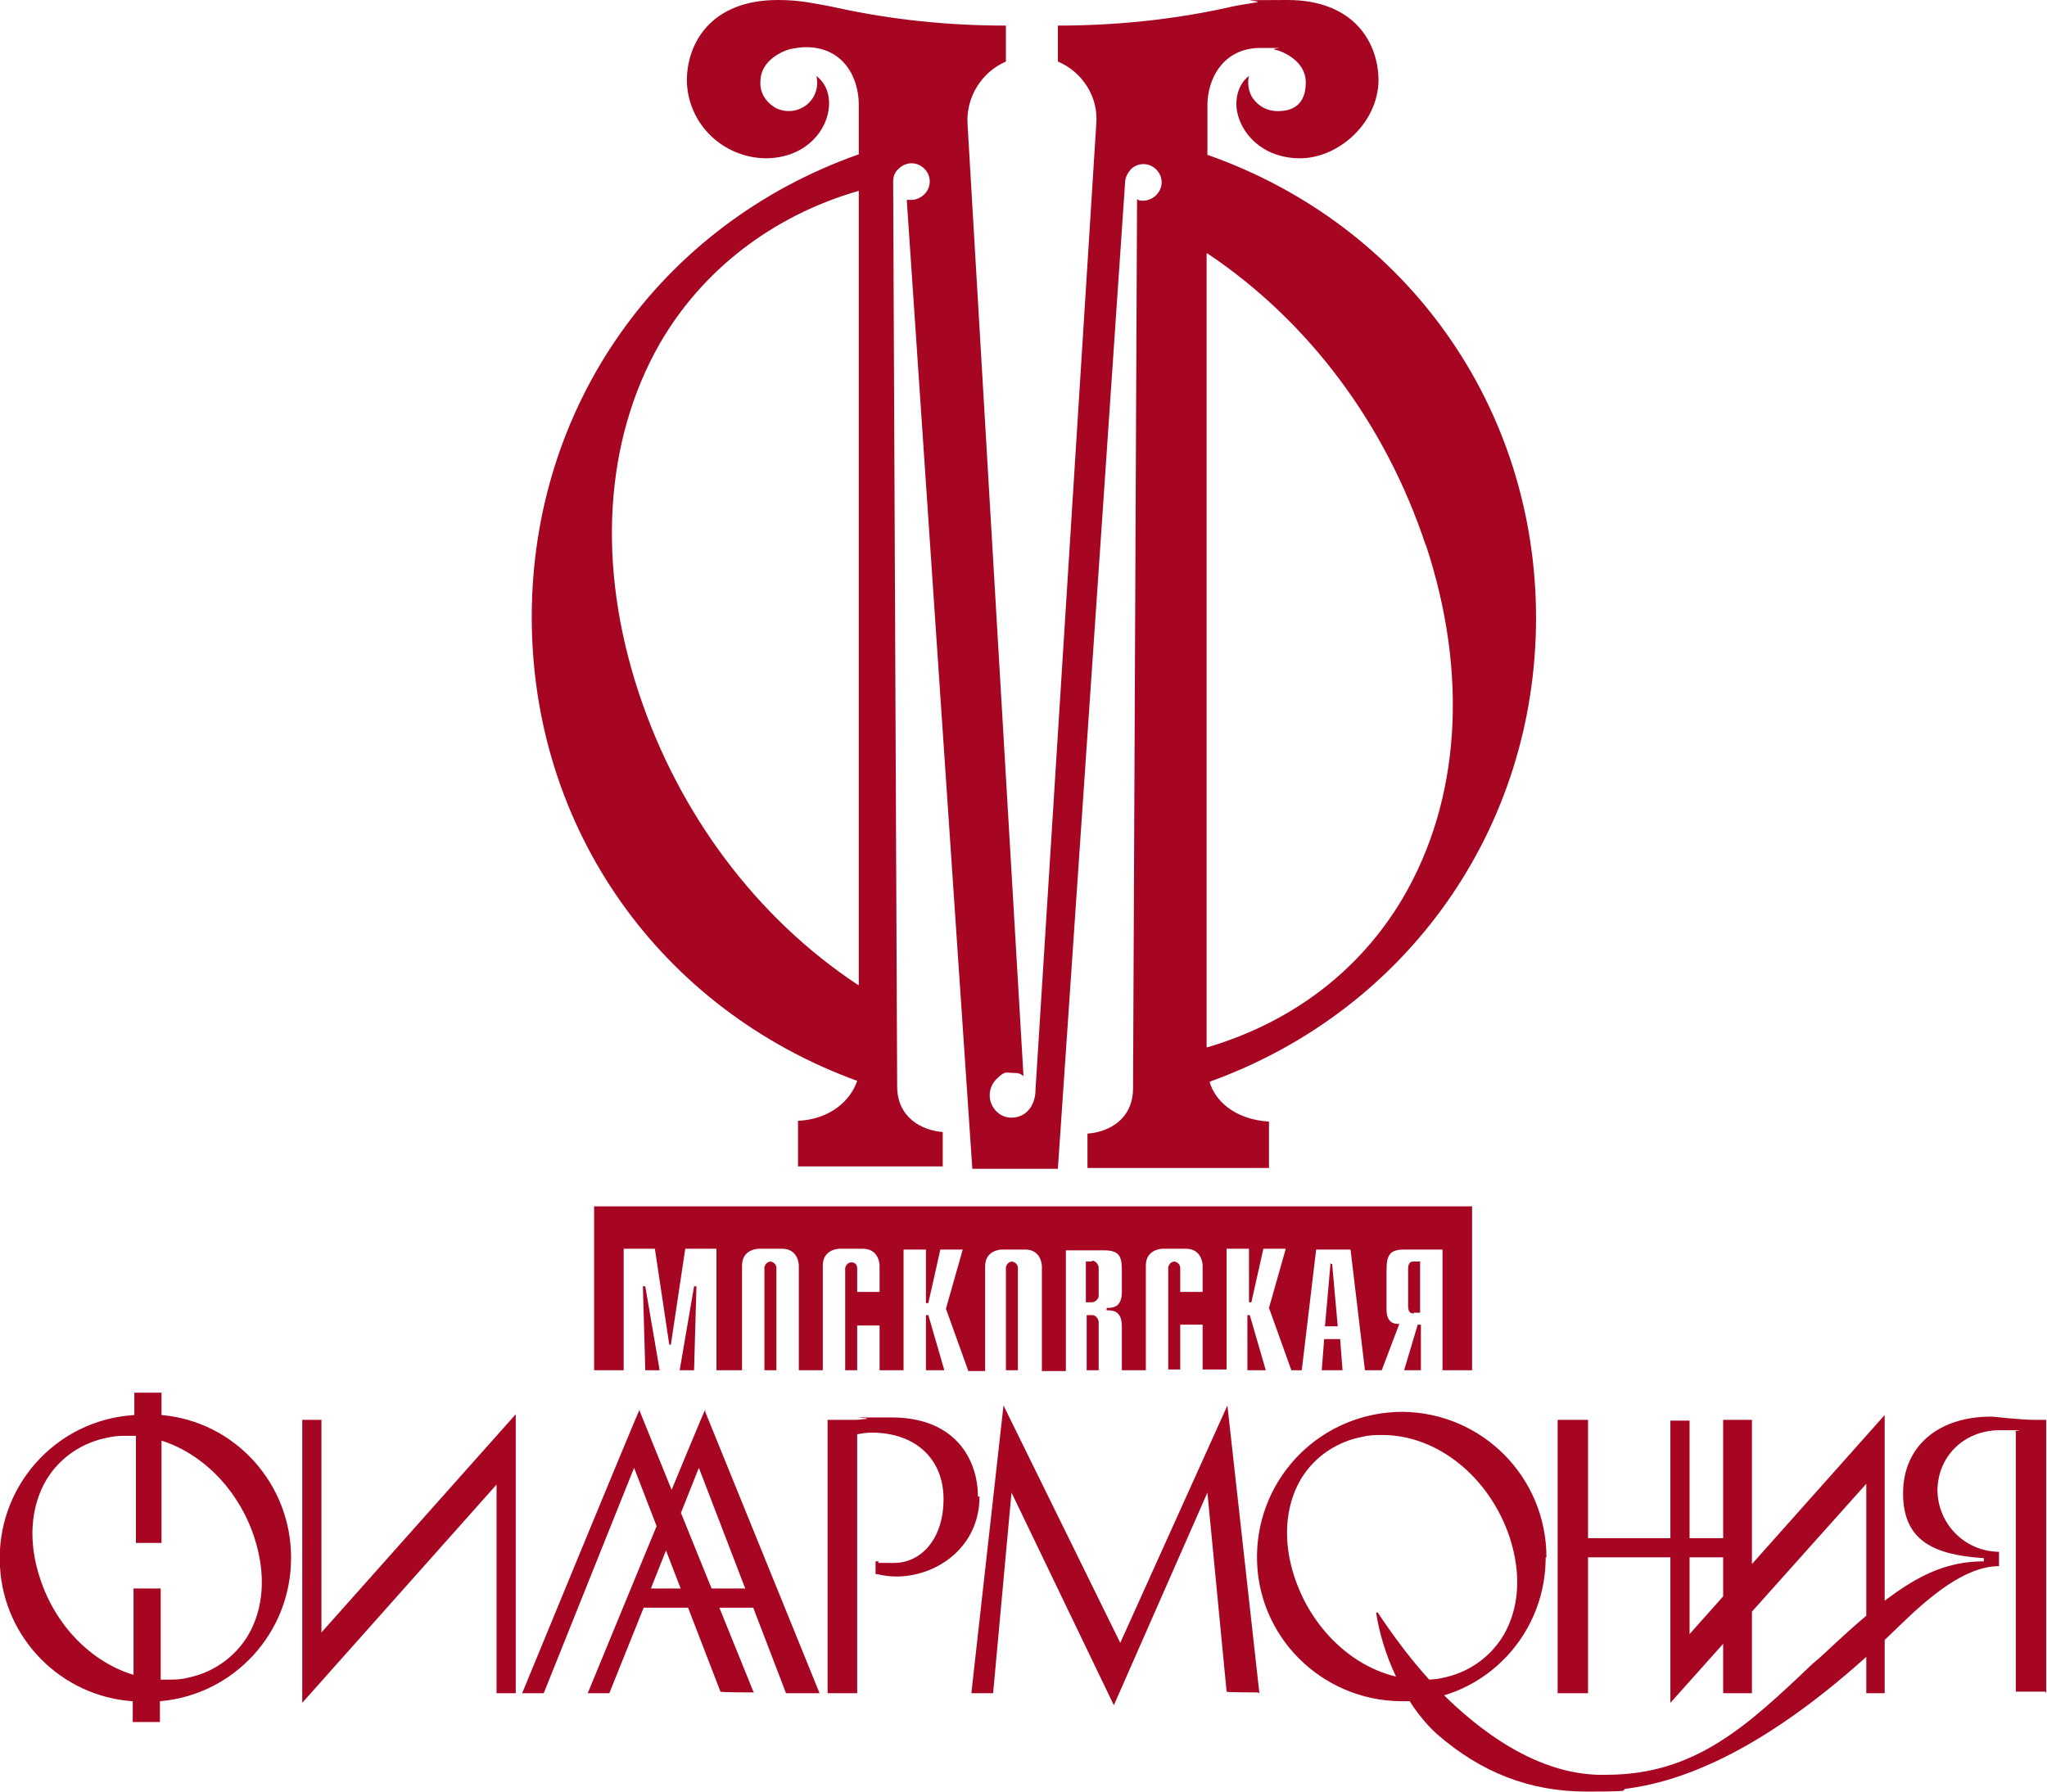 <?xml version="1.0" encoding="UTF-8"?>
<svg id="_Слой_1" data-name=" Слой 1" xmlns="http://www.w3.org/2000/svg" version="1.1" viewBox="0 0 256 224.2">
  <defs>
    <style>
      .cls-1 {
        fill: #a70623;
        stroke-width: 0px;
      }
    </style>
  </defs>
  <path class="cls-1" d="M178.3,68.1c5.4,16.3,4.3,32.1-2.9,44.3-5.4,9.1-13.9,15.5-24.4,18.6h-.1V31.7h.1c12.7,8.5,22.3,21.4,27.3,36.5M107.4,123.2h-.1c-12.7-8.4-22.4-21.4-27.4-36.5-5.3-16-4.3-31.6,2.6-43.7,5.3-9.2,14.1-16,24.8-19.1h.1v99.3ZM151,19.4h0v-6.2c0-3.5,2.1-7.2,6.6-7.2s1.2,0,1.8.2c1,.2,3.9,1.4,3.9,4.1s-1.5,3.6-3.5,3.6c-1.4,0-2.6-.7-3.3-1.9-.4-.8-.5-1.7-.3-2.5-1.2.9-1.8,2.6-1.5,4.4.5,2.8,3.2,5.9,7.9,5.9s9.7-4.3,9.8-9.7c0-4.7-3-10.1-11.4-10.1s-2.6.1-3.9.3c-1.2.2-2.6.4-3.8.7-6.9,1.5-14,2.2-21,2.2v4.5c3.1,1.3,5.1,4.5,4.8,7.8l-7.6,120.8c0,1-.3,2-1,2.7-.5.5-1.2.8-2,.8s-1.4-.3-1.9-.8c-1.1-1.1-1.1-2.9,0-4s1.2-.8,2-.8,1,.1,1.4.4l-7-119.1c-.2-3.4,1.8-6.5,4.8-7.8V3.2c-7.1,0-14.1-.7-21-2.2h0c-1.3-.3-2.6-.5-3.7-.7C99.9.1,98.6,0,97.3,0,88.9,0,85.9,5.4,85.9,10.1c.1,5.4,4.5,9.6,9.8,9.7,4.7,0,7.4-3,7.9-5.9.3-1.8-.2-3.4-1.5-4.4.2.9.1,1.7-.3,2.5-.9,1.7-3,2.4-4.8,1.5-1.2-.7-2-1.9-1.9-3.3,0-2.7,2.9-3.9,3.9-4.1.6-.1,1.2-.2,1.8-.2,4.6,0,6.6,3.7,6.6,7.2v6.2h0c-24.9,8.8-40.9,31.5-40.9,57.9s16,49,40.7,58h0c-.8,2.4-3.3,4.8-7.4,5v5.7h18.1v-4.3c-2.6-.2-5.7-1.8-5.7-5.7l-.5-113.2c0-.6.2-1.2.7-1.6.9-.9,2.3-.9,3.2,0,.9.9.9,2.3,0,3.2h0c-.4.4-1,.7-1.6.7s-.4,0-.6,0l8.2,121.2h10.7l8.4-123.3c0-.7.3-1.2.7-1.7.9-.9,2.3-.9,3.2,0,.9.9.9,2.3,0,3.2h0c-.4.4-1,.7-1.6.7s-.5,0-.8-.2l-.5,111.2c0,3.9-3,5.5-5.7,5.7v4.3h22.7v-5.8c-4.5-.3-6.8-2.8-7.4-4.9h0c0,0,0-.1,0-.1,24.7-8.9,40.8-31.7,40.8-58s-16.1-49.1-41-57.9"/>
  <path class="cls-1" d="M177.6,165.7h-.3l-1.7,5.7h2.1v-5.7h0ZM176.8,164.2h.8v-6.4h-.8c-.2,0-.7,0-.7.9v4.7c0,.9.5.9.7.9M167.5,167.5h-1.9l-.3,3.9h2.6l-.3-3.9ZM166.4,158l-.7,7.9h1.6l-.7-7.8h0c0,0-.3,0-.3,0h0ZM156.3,164.5h-.3v6.9h2.3l-2-6.9ZM135.9,171.4h1.5v-6c0-.4-.3-.8-.7-.9h-.8v6.9h0ZM136.5,157.8h-.7v5.1h.7c.4,0,.8-.3.9-.7v-3.6c0-.4-.3-.8-.7-.9h-.1M125.8,158.6v12.8h1.5v-12.8c0-.4-.3-.7-.7-.8h0c-.4,0-.7.3-.8.7h0M116.1,164.5h-.3v6.9h2.3l-2-6.9ZM95.6,158.6v12.8h1.5v-12.8c0-.4-.3-.7-.7-.8h0c-.4,0-.7.3-.8.7h0M85,171.4h1.8l.3-10.5h-.3l-1.8,10.5h0ZM80.7,160.9h-.3l.3,10.5h1.8l-1.8-10.5ZM184.1,171.4v-20.5h-109.8v20.5h3.7v-15.2h3.9l1.8,12h.2l1.8-12h3.9v15.2h3.2v-13.1c0-2.1,2.1-2.1,2.1-2.1h2.9c2.1,0,2.1,2.1,2.1,2.1v13.1h3v-13.1c0-2.1,2.1-2.1,2.1-2.1h2.9c2.1,0,2.1,2.1,2.1,2.1v3.3h-2.8v-3c0-.4-.3-.7-.7-.7h0c-.4,0-.7.3-.8.7h0v12.8h1.5v-5.6h2.8v5.6h3v-15.1h2.8v6.7h.3l1.5-6.7h2.8l-2.1,7.4,2.8,7.8h2.1v-13.1c0-2.1,2.1-2.1,2.1-2.1h2.9c2.1,0,2.1,2.1,2.1,2.1v13.1h3v-15.1h4.8c2.1,0,2.2,1,2.2,2.7v2.5c0,2-1.2,2-1.9,2h0v.3h0c.7,0,1.9,0,1.9,2v5.5h3v-13.1c0-2.1,2.1-2.1,2.1-2.1h2.9c2.1,0,2.1,2.1,2.1,2.1v3.3h-2.8v-3c0-.4-.3-.7-.7-.8h0c-.4,0-.7.3-.8.7h0v12.8h1.5v-5.6h2.8v5.6h3v-15.1h2.8v6.7h.3l1.5-6.7h2.8l-2.1,7.4,2.8,7.8h1.3l1.8-15.1h4.3l1.8,15.1h2.1l2.2-5.8h-.2c-.8,0-1.4-.5-1.4-1.8v-4.8c0-1.9.3-2.7,2.2-2.7h4.8v15.1h3.7,0Z"/>
  <path class="cls-1" d="M157.5,211.8l-4-36-13.4,29.7-14.6-29.7-4,35.8v.2h2.7l2.3-25.1,12.8,26.6,11.7-26.6,2.4,24.9h0c0,.1,3.9.1,3.9.1ZM64.5,211.8v-34.9l-24.3,27.3v-26.6h-2.4v35.4l24.3-27.3v26.1h2.4ZM235.7,211.8v-34.8l-24.4,27.4v-26.7h-2.4v35.3l24.5-27.4v26.2h2.4ZM219.1,211.8v-34.2h-3.6v14.8h-16.9v-14.8h-3.8v34.2h3.8v-17h16.9v17h3.6ZM188,204.6c-1.7,2.8-4.5,4.7-7.7,5.3-.8.2-1.6.2-2.5.2-6.9,0-13.4-5.3-15.9-12.8-1.5-4.5-1.2-8.9.8-12.3,1.7-2.8,4.5-4.7,7.8-5.3.8-.2,1.6-.2,2.4-.2,6.9,0,13.4,5.3,15.9,12.8,1.5,4.6,1.2,8.9-.8,12.3M193.4,194.8c0-10-8-18.1-18-18.2-10,0-18.1,8-18.2,18s8,18.1,18,18.2h0c9.8.2,17.9-7.7,18.1-17.6v-.4M122.3,187.2c0-4.6-2.8-9.9-10.8-9.9s-2.1,0-3.2.2c-.4,0-.8.1-1.2.1h-1.8c-.9,0-1.6,0-1.7,0h-.1v34.2h3.7v-32.4h0c.6-.1,1.2-.2,1.8-.2,5.5,0,9,3.3,9,8.3s-2.8,8-6.2,8-1.4,0-2-.2h-.3v1.6h.2c.8.2,1.6.3,2.4.3,5.1,0,10.4-3.7,10.4-10M255.9,211.8v-34.2h-1.6c-.8,0-2-.1-3.1-.2h-.1c-1-.1-1.7-.2-2.1-.2-6.6,0-11,3.7-11,9.6s3.8,7.7,10.1,8.1h0v.4h0c-6.4,0-11.1,3.4-18.2,9.9-1.1,1-2.2,2.1-3.2,2.9-8.2,7.8-14.7,13.9-25.8,13.9h-1.1c-5.9-.2-11.9-3.2-17.9-8.7-4.8-4.4-8.4-9.8-9.6-11.6h-.2c.7,4.8,3.3,11.3,7.6,15.2,5.5,4.8,11.6,7.2,18.7,7.2s3.5-.2,5.3-.4c10.1-1.4,21.4-8.2,33.7-20.2,4-3.9,8.3-7.5,12.5-7.6h.1v-1.8h-.3c-4.1-.2-7.3-3.5-7.4-7.6,0-4.3,3.3-7.6,7.8-7.6s1.4,0,2,.2h0v32.5h3.7,0ZM94.3,211.8l-14.3-35.3v-.2c-.1,0-14.7,35.5-14.7,35.5h2.7l11.3-28.2,10.8,28h0c0,.1,4.2.1,4.2.1ZM87.4,183.6l5.8,15.1h-11.8l6-15.1h0ZM102.5,211.8l-14.3-35.2v-.3c-.1,0-14.7,35.5-14.7,35.5h2.7l4.3-10.7h13.7l4.1,10.7h4.2ZM20.2,193v-12.8c5.3,1.7,9.7,6.3,11.6,12.1,1.5,4.6,1.2,8.9-.8,12.3-1.7,2.8-4.5,4.7-7.7,5.3-.8.2-1.6.2-2.5.2h-.7v-11.4h-3.4v10.8c-5.3-1.6-9.8-6.2-11.7-12.1-1.5-4.5-1.2-8.9.8-12.3,1.7-2.8,4.5-4.7,7.8-5.3.8-.2,1.6-.2,2.5-.2h.9v13.4h3.4,0ZM36.4,194.8c0-9.2-7-17-16.2-17.8v-2.8h-3.4v2.8c-9.9.6-17.4,9.1-16.8,19,.5,9,7.7,16.2,16.6,16.8v2.6h3.4v-2.6c9.3-.8,16.4-8.6,16.4-17.9"/>
</svg>